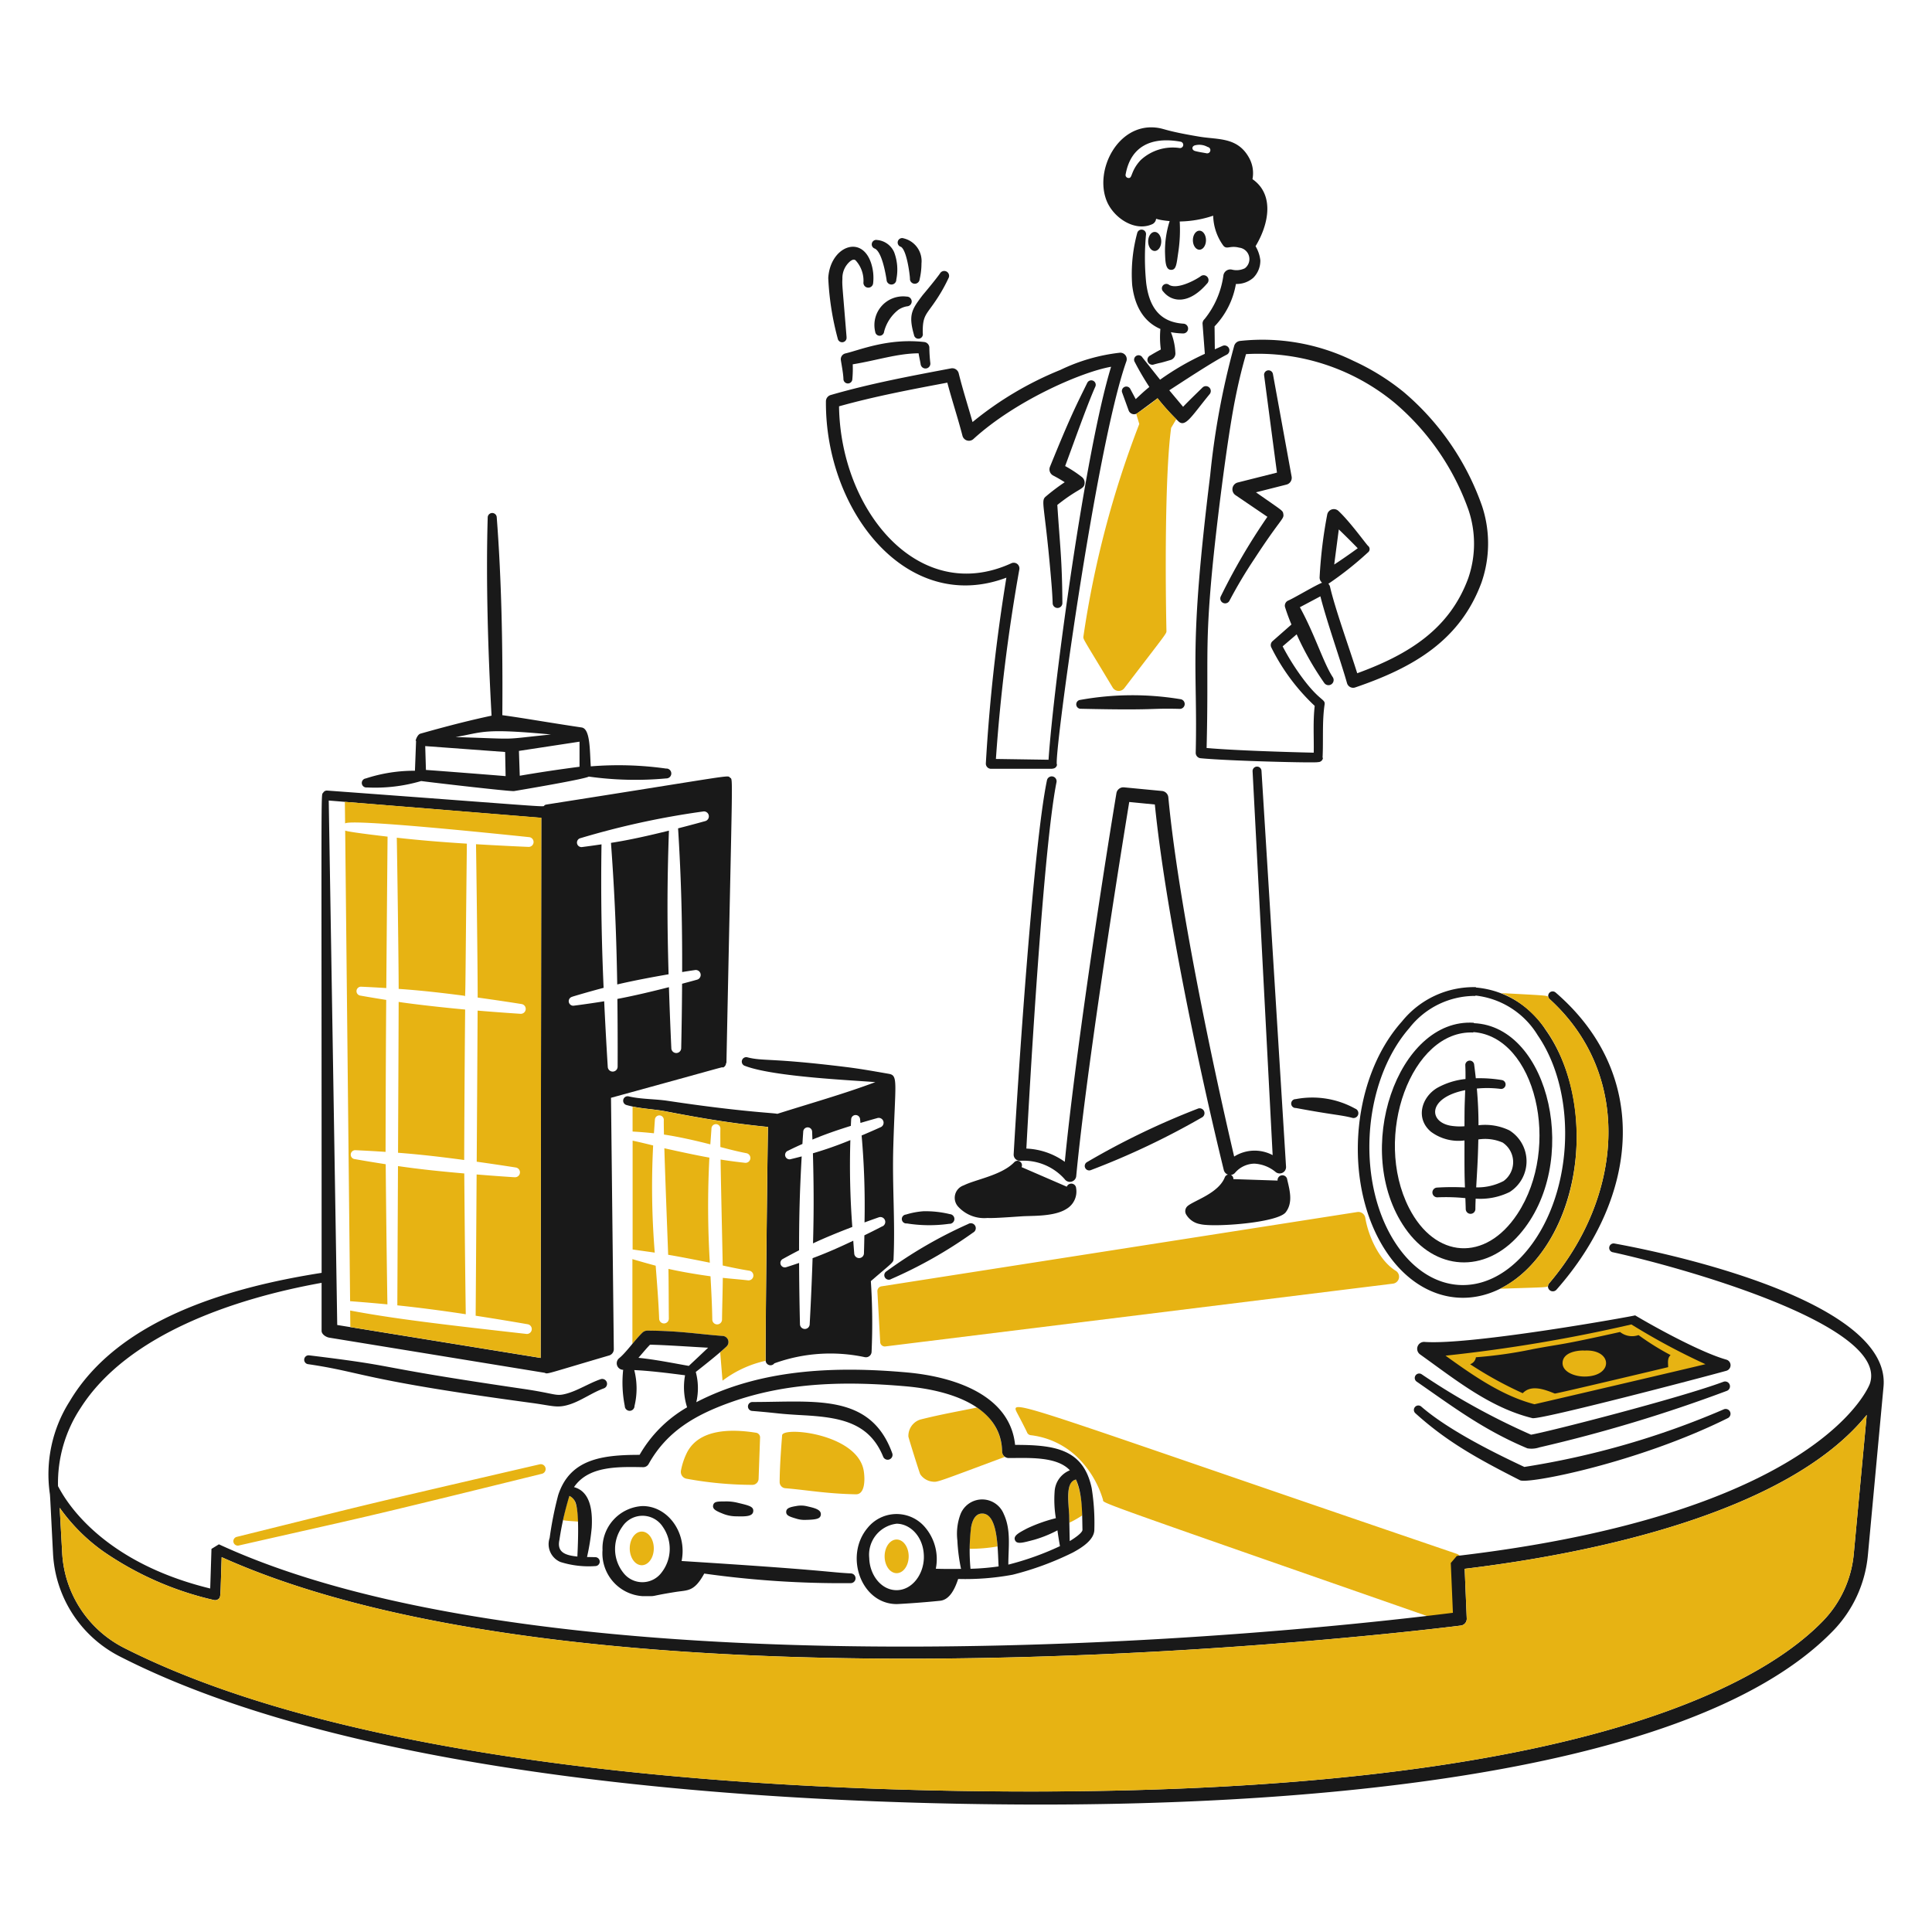 <svg xmlns="http://www.w3.org/2000/svg" width="400" height="400"><path fill="#e7b313" d="M135.226 237.16c-1.4-.352-2.82-.696-4.248-1v22.532c1.532.226 3.056.428 4.582.652a167.2 167.2 0 0 1-.334-22.184Zm11.644 2.51c-3.258-.568-8.948-1.848-9.324-1.936.214 7.212.668 18.514.788 22.056 2.736.448 8.086 1.522 8.628 1.636a194.934 194.934 0 0 1-.092-21.756Zm9.7 56.97c-5.33-.862-11.78-.75-14.298 4.022a14.326 14.326 0 0 0-1.286 3.8 1.444 1.444 0 0 0 1.148 1.692 76.248 76.248 0 0 0 13.6 1.27 1.296 1.296 0 0 0 1.326-1.226l.302-8.482a.98.98 0 0 0-.792-1.076Zm22.24 7.78c-1.388-7.638-16.884-9.142-16.884-7.228 0 .2-.484 5.55-.508 9.668a1.282 1.282 0 0 0 1.2 1.264c4.466.37 8.4 1.13 14.582 1.256 1.896.044 1.932-3.104 1.61-4.96Zm122.802 17.286c-91.8-31.282-92.766-32.466-90.98-29.084 1.764 3.34 2.136 4.2 2.032 4a.958.958 0 0 0 .814.528 16.706 16.706 0 0 1 9.39 4.366 20.46 20.46 0 0 1 5.49 8.976c.27.834-4.374-.836 72.306 25.908a1.45 1.45 0 0 0 1.93-1.374v-11.948a1.446 1.446 0 0 0-.982-1.372Zm-12.654-58.612c-3.444-2.14-5.682-7.252-6.288-10.956a1.46 1.46 0 0 0-1.66-1.2l-98.504 15.384a1 1 0 0 0-.852 1.04l.58 10.454a.952.952 0 0 0 1.036.952l105.112-13a1.444 1.444 0 0 0 .576-2.674Z"/><path fill="#191919" d="M240.88 60.412c1.816 2.216 5.326 2.6 9-1.672a1 1 0 1 0-1.352-1.498c-1.47 1-4.85 2.666-6.454 1.752a.924.924 0 0 0-1.188 1.418Z"/><path fill="#191919" d="M245.016 67.014c-4.952-.322-7.086-3.51-7.704-8.388a51.8 51.8 0 0 1-.044-10.056.926.926 0 0 0-1.828-.286 32.232 32.232 0 0 0-1.038 10.69c.456 4.012 2.138 7.538 5.844 9.134a18.856 18.856 0 0 0 .092 4.252 37.69 37.69 0 0 0-2.158 1.22 1 1 0 1 0 .788 1.858c1.86-.504.576-.068 3.486-.936a1.434 1.434 0 0 0 .89-1.528 12.964 12.964 0 0 0-.924-4.2 14.584 14.584 0 0 0 2.508.262 1 1 0 0 0 .088-2.022Zm1.96-17.284a1.354 1.968 0 1 0 2.708 0 1.354 1.968 0 1 0-2.708 0Z"/><path fill="#191919" d="M237.716 49.988a1.354 1.968 0 1 0 2.708 0 1.354 1.968 0 1 0-2.708 0Zm26.668 47.862c-.168-1.16-2.658-20.112-2.658-20.112a.922.922 0 1 1 1.822-.288l3.874 21.256a1.444 1.444 0 0 1-1.072 1.624l-6.312 1.6c5.564 3.908 5.532 3.72 5.66 4.476.188 1.112-.426.768-6 9.32a95.87 95.87 0 0 0-5.144 8.636 1 1 0 1 1-1.8-.896A128.816 128.816 0 0 1 262.4 107l-6.624-4.5a1.456 1.456 0 0 1 .472-2.6Z"/><path fill="#191919" d="M306.854 104.8a54.548 54.548 0 0 0-16.234-23.632 48.2 48.2 0 0 0-10.4-6.452 42.8 42.8 0 0 0-23.488-4.128 1.424 1.424 0 0 0-1.2 1 161 161 0 0 0-4.972 26.784c-4.514 36.6-2.57 39.314-3 57.47a1.116 1.116 0 0 0 1 1.14c5.918.58 24.322 1.02 24.322.8a.982.982 0 0 0 1.026-.888h-.086c.19-3.662-.114-7.462.424-11.046.174-1.218-1.142-.582-5.246-6.388a49.214 49.214 0 0 1-3.444-5.64l2.904-2.488a61.832 61.832 0 0 0 5.714 10.07 1.066 1.066 0 0 0 1.75-1.218c-1.926-2.942-3.698-8.832-6.8-14.464 1.52-.8 4.248-2.256 4.248-2.256 1.382 5.428 4.186 13.278 5.516 17.982a1.318 1.318 0 0 0 1.69.882c12.04-4.102 21.708-9.72 26.142-21.702a24.636 24.636 0 0 0 .134-15.826Zm-2.842 14.842c-3.868 10.588-12.33 15.846-23.014 19.748-1.578-5.054-4.558-13.256-5.63-17.902a1.2 1.2 0 0 0-.352-.616 69.6 69.6 0 0 0 8.18-6.478.87.87 0 0 0 .13-1.31c-.2 0-3.642-4.9-6.236-7.322a1.4 1.4 0 0 0-2.312.816 95.23 95.23 0 0 0-1.564 12.898 1.362 1.362 0 0 0 .508 1.166c-1.462.578-5.756 3.16-7 3.694a1.152 1.152 0 0 0-.682 1.308 38.506 38.506 0 0 0 1.342 3.654l-3.946 3.472a1.092 1.092 0 0 0-.224 1.278 42.312 42.312 0 0 0 8.984 12.098c-.374 3.236-.146 6.464-.2 9.688-5.69-.128-16.508-.462-22.182-.97.45-17.954-.4-20.33 1.144-36.706.8-8.484 3-26.548 4.742-35.386.628-3.178 1.364-6.328 2.278-9.456A44.376 44.376 0 0 1 288.746 83.4a51.774 51.774 0 0 1 15.306 22.224 21.87 21.87 0 0 1-.04 14.008Zm-27.774-2.75c.09-.756.894-6.874.946-7.282a156.7 156.7 0 0 1 3.92 3.898 126.864 126.864 0 0 1-4.866 3.374ZM201.356 87.38a70.154 70.154 0 0 1 18.2-10.8 38.028 38.028 0 0 1 12.306-3.554 1.334 1.334 0 0 1 1.344 1.772c-6.338 17.8-15.266 83.508-14.362 83.508a.926.926 0 0 1-.966.828v.036h-12.77a1.078 1.078 0 0 1-1-1.118 368.328 368.328 0 0 1 4.252-38.452c-20.594 7.74-37.536-13.782-37.36-36.526a1.362 1.362 0 0 1 .98-1.288c8.288-2.4 16.448-3.91 24.91-5.516a1.376 1.376 0 0 1 1.6 1.02c.832 3.372 1.91 6.71 2.866 10.09Zm28.686-11.444c-6.012 1.032-19.788 6.986-28.508 14.96a1.38 1.38 0 0 1-2.264-.672c-.966-3.724-2.184-7.384-3.136-11-7.524 1.416-15.03 2.834-22.42 4.9.302 21.572 16.486 41.276 35.67 32.496a1.176 1.176 0 0 1 1.658 1.274 366.838 366.838 0 0 0-4.85 39.24l10.896.164c1.088-15.98 7.62-63.958 12.954-81.362Zm-53.494-.508a23.214 23.214 0 0 1-.08 3.076.922.922 0 0 1-1.844-.07c-.046-1.188-.362-2.746-.546-3.968a1.24 1.24 0 0 1 .976-1.298c2.926-.68 8.79-3.2 16.28-2.36a1.2 1.2 0 0 1 1.078 1.144 30.742 30.742 0 0 0 .2 3.2 1 1 0 0 1-2 .264c-.108-.688-.272-1.318-.428-2.27-4.484.042-8.548 1.454-13.636 2.282Zm14.502-6.352c-.078-3.56.6-3.814 2.298-6.268a33.766 33.766 0 0 0 3.02-5.2 1 1 0 1 0-1.748-1c-.776 1.102-2.536 3.244-3.586 4.486-2.19 2.908-3.024 4-1.8 8.25a.922.922 0 1 0 1.824-.274Zm-8.012-.39a8.388 8.388 0 0 1 3-4.574 4.67 4.67 0 0 1 1.726-.688 1 1 0 0 0-.03-2.016 5.942 5.942 0 0 0-6.534 7.278.924.924 0 0 0 1.838 0Zm-7.768 1.086c-.87-10.8-.938-10.732-.858-12.038a4.532 4.532 0 0 1 1.65-3.674c.332-.234.71-.452 1.07-.168a6.218 6.218 0 0 1 1.638 4.55 1 1 0 0 0 2 .218 9.878 9.878 0 0 0-.4-4.126c-1.986-6.144-8.522-3.42-8.888 3.032a58.084 58.084 0 0 0 1.962 12.534.922.922 0 1 0 1.816-.328Zm5.864-18.3c1.412.686 2.184 4.912 2.422 6.456a1 1 0 1 0 2.014-.054 10.212 10.212 0 0 0-.43-5.616 4.242 4.242 0 0 0-3.54-2.568.922.922 0 0 0-.466 1.782Zm5.388-.374c1.2.692 1.828 5.6 1.876 6.566a1 1 0 1 0 2 .16 14.452 14.452 0 0 0 .384-3.286 4.832 4.832 0 0 0-3.686-5.188.922.922 0 1 0-.584 1.748Z"/><path fill="#191919" d="M220.44 99.838a29.888 29.888 0 0 0-2.366-1.37 1.444 1.444 0 0 1-.692-1.818c4.298-10.6 5.482-12.814 7.718-17.374a.922.922 0 0 1 1.67.786c-1.694 3.778-4.712 12.334-6.244 16.43a24.8 24.8 0 0 1 3.474 2.28 1.472 1.472 0 0 1 .556 1.264c-.106 1.364-1.116.898-5.648 4.506.546 8.492.986 11.252 1.046 20.306a1 1 0 0 1-2.014.036c-.064-2.088-.25-4.168-.432-6.244-1.25-14.276-2.082-14.926-.982-15.846a42.74 42.74 0 0 1 3.914-2.956Zm39.508-48.864c2.832-4.682 3.884-10.752-.636-13.88a6.546 6.546 0 0 0-.72-4.452c-2.388-4.296-6.374-3.694-10.286-4.35-7.33-1.228-7.074-1.664-9-1.876-7.856-.836-12.754 8.768-10.184 15.168 1.418 3.506 5.8 6.456 9.418 4.84a1.378 1.378 0 0 0 .768-.882c.156-.512-.4-.064 2.856.234a20.276 20.276 0 0 0-.962 6.472c.07 1.782.058 3.6 1.25 3.62 1.106.018 1.13-1.164 1.544-3.948a30.648 30.648 0 0 0 .252-6.064 22.582 22.582 0 0 0 6.928-1.2 10.988 10.988 0 0 0 2.088 6.184c.712.906 1.376-.07 3.292.432a2.386 2.386 0 0 1 1.182 4.268 3.906 3.906 0 0 1-2.72.272 1.456 1.456 0 0 0-1.718 1.156 18.284 18.284 0 0 1-3.91 9.096 1.266 1.266 0 0 0-.418.92l.476 6.274a55.444 55.444 0 0 0-9.266 5.356l-3.642-4.586a.926.926 0 1 0-1.578.966 57.964 57.964 0 0 0 3 5.124c-1.274 1.036-1.692 1.478-2.826 2.514l-1.094-2.052a.924.924 0 1 0-1.69.752l1.346 3.71a1.2 1.2 0 0 0 1.848.458l4.116-3.048a49.132 49.132 0 0 0 4.26 4.72c1.456 1.49 2.74-.962 6.49-5.53a1 1 0 1 0-1.484-1.37c-1.162 1.14-2.854 2.764-3.98 3.952l-2.86-3.418c2.92-1.892 9.06-5.944 11.87-7.36a1 1 0 0 0-.86-1.826l-1.582.698-.054-4.746a16.814 16.814 0 0 0 4.42-8.782 5.2 5.2 0 0 0 3.584-1.264 4.982 4.982 0 0 0 1.472-3.626 7.222 7.222 0 0 0-.99-2.926Zm-15.714-20.326a9.754 9.754 0 0 0-8.08 2.508c-2.234 2.412-1.6 3.946-2.666 3.67a.61.61 0 0 1-.434-.742c1.06-5.86 5.412-7.822 11.342-6.752a.662.662 0 0 1-.162 1.316Zm5.53 1.08c-1.242-.23-1.4-.224-2.298-.45-.8-.2-.784-1.06.04-1.214a3.534 3.534 0 0 1 2.53.37.662.662 0 1 1-.272 1.294ZM223.83 146.744c16 .354 13.8-.148 20.36.02a1 1 0 0 0 .16-2.012 60.828 60.828 0 0 0-20.684.154.922.922 0 0 0 .164 1.838ZM222.8 246a1 1 0 0 0-1.93-.306l-9.366-4.058a.922.922 0 0 0-1.524-1c-2.62 2.71-7.988 3.546-10.454 4.784a2.714 2.714 0 0 0-1.154 4.4 7.314 7.314 0 0 0 6.062 2.35c1 .036 2.124 0 7.106-.344 2.12-.148 6.708.104 9.268-1.538A4.168 4.168 0 0 0 222.8 246Z"/><path fill="#191919" d="M266.508 244.242a1 1 0 0 0-2 .184l-9.154-.304a.89.89 0 0 0-.508-.86 1.322 1.322 0 0 0 .834-.42 5.4 5.4 0 0 1 4.018-1.922 7.502 7.502 0 0 1 4.362 1.694 1.322 1.322 0 0 0 2.2-1.07l-5.08-81.926a.924.924 0 1 0-1.844.104l4.152 79.436a7.942 7.942 0 0 0-7.968.294c-4.812-20.55-11.64-53.268-13.628-74.368a1.46 1.46 0 0 0-1.316-1.32l-7.856-.752a1.456 1.456 0 0 0-1.576 1.21c-3.342 20.22-8.64 55.368-10.69 76.32a14.662 14.662 0 0 0-7.958-2.742c.734-13.706 3.534-62.416 6.24-75.852a1 1 0 0 0-1.974-.4c-2.878 13.784-6.1 63.438-6.894 77.436a1.282 1.282 0 0 0 1.292 1.348 11.378 11.378 0 0 1 9.26 3.79 1.32 1.32 0 0 0 2.4-.618c1.89-19.952 7.726-57.586 10.976-77.46l5.302.518c2.2 21.91 9.2 54.956 14.272 75.672a1.346 1.346 0 0 0 .864.958.912.912 0 0 0-.66.58c-1.308 3.276-6.226 4.736-7.644 5.884a1.4 1.4 0 0 0-.4 1.698 4.184 4.184 0 0 0 2.96 2.09c2.698.692 16-.242 17.708-2.458 1.496-1.968.88-4.366.31-6.744Zm39.07-39.862a19.094 19.094 0 0 0-15.33 7.116c-10.876 12.162-12.258 34.688-2.918 48.124 7.944 11.426 21.05 12.128 30.2 1.72 10.838-12.336 11.934-34.878 2.46-48.154a19.044 19.044 0 0 0-14.416-8.73Zm-.098 1.738a17.288 17.288 0 0 1 12.878 8.214c8.6 12.524 7.286 33.878-2.8 45.262-8.232 9.286-19.2 8.368-26.118-1.454-8.8-12.484-7.624-33.84 2.346-45.292a17.236 17.236 0 0 1 13.692-6.654Z"/><path fill="#191919" d="M305.15 211.754c-15.762-1.054-25.338 26.514-14.242 42.516 6.172 8.904 16.492 9.512 23.646 1.354 12.828-14.622 6.36-43.118-9.4-43.786Zm-.108 1.93c12.866.92 18.298 23.752 9.108 37.664-6.618 10.02-17.058 9.26-22.422-1.246-7.6-14.886.54-36.918 13.308-36.332Z"/><path fill="#191919" d="M312.508 234.036a11.54 11.54 0 0 0-6.4-1.062c0-2.504-.104-4.932-.344-7.6a22.086 22.086 0 0 1 4.92.072.926.926 0 0 0 .278-1.83 28.476 28.476 0 0 0-5.412-.374q-.156-1.4-.338-2.8a.92.92 0 0 0-1.836.134c.042.942.05 1.884.04 2.826a15.15 15.15 0 0 0-5.884 1.85c-3.248 1.954-4.514 6.326-1.27 9.064a9.538 9.538 0 0 0 6.944 1.8c-.01 6.4 0 7.086.096 9.734a49.818 49.818 0 0 0-5.82.03 1.01 1.01 0 0 0 .186 2.012 39.628 39.628 0 0 1 5.72.17c.03.752.058 1.502.076 2.254a1 1 0 0 0 2-.012c0-.712.03-1.424.056-2.136a13.72 13.72 0 0 0 7.042-1.378 7.538 7.538 0 0 0-.054-12.754Zm-12.332-1c-4.476-.906-4.492-5.81 3.176-7.332-.126 3.866-.132 2.73-.148 7.476a12.018 12.018 0 0 1-3.028-.142Zm11.12 11.482a11.658 11.658 0 0 1-5.666 1.314c.162-2.972.356-5.514.442-9.92a9.106 9.106 0 0 1 5.034.642 4.856 4.856 0 0 1 .19 7.966Zm9.556-37.65c17.448 15.914 14.964 41.13-.114 58.826a1 1 0 0 0 1.52 1.314c17.082-19.34 19.554-44.484-.184-61.518a.92.92 0 0 0-1.222 1.378Zm-5.252 96.846a170.97 170.97 0 0 0 41.244-11.904 1 1 0 0 1 .876 1.8c-18.556 9.234-41.356 13.7-43.012 12.864-8.552-4.348-15.072-7.898-21.694-13.9a.92.92 0 0 1 1.222-1.374c5.528 4.8 14.764 9.424 21.364 12.514Z"/><path fill="#191919" d="M316.984 297.038c3.434-.568 30.662-7.534 39.826-10.952a1 1 0 1 1 .718 1.876 308.236 308.236 0 0 1-38.8 11.7 5.074 5.074 0 0 1-2.504.2c-9.084-3.81-15.364-8.58-22.928-13.82a.92.92 0 0 1 1.03-1.524 143.68 143.68 0 0 0 22.658 12.52Z"/><path fill="#191919" d="M294.928 277.83a1.426 1.426 0 0 0-.918 2.584c7.284 5.2 14.456 11.044 23.272 13.2 1.76.334 35.118-8.4 40.114-9.8a1.2 1.2 0 0 0 .016-2.318c-5.114-1.446-14.306-6.448-18.87-9.162-.464.176-33.908 6.202-43.614 5.496Zm42.824-3.618a321.298 321.298 0 0 1-38.476 6.462c5.644 4.062 11.708 8.322 18.418 10.06.43-.084 32.896-7.66 35.4-8.294a137.818 137.818 0 0 1-15.342-8.228Z"/><path fill="#e7b313" d="M328.014 279.624c-.324-.064-4.4-.05-4.502 2.528-.052 1.876 2.456 2.838 4.502 2.846 6.118.024 5.894-5.726 0-5.374ZM49.446 319.978c27.938-6.36 22.07-4.82 62.75-14.85a1 1 0 0 0-.466-1.956c-40.898 9.47-34.908 8.144-62.71 15.02a.918.918 0 0 0 .426 1.786Z"/><path fill="#191919" d="M187.708 253.292a29.582 29.582 0 0 0 8.812.084 1 1 0 1 0 .15-2 21.332 21.332 0 0 0-5.472-.6 16.026 16.026 0 0 0-3.638.688.92.92 0 0 0 .148 1.836Zm38.16-11.042a159.246 159.246 0 0 0 22.936-10.872 1 1 0 0 0-.866-1.818 157.576 157.576 0 0 0-22.864 11.032.92.92 0 0 0 .794 1.658Zm42.44-12.85c7.702 1.442 9.142 1.4 11.584 2.016a1 1 0 1 0 .682-1.886 18.294 18.294 0 0 0-12.312-1.968.92.92 0 1 0 .046 1.838ZM63.74 282.43c11.662 1.706 10.742 3.224 46.334 8.032 4.456.6 5.27 1.132 7.868.308 2.388-.758 4.696-2.472 7.068-3.32a1 1 0 0 0-.664-1.898c-2.342.8-4.688 2.34-7.062 2.988-2.296.624-2.114.014-8.884-.976-33.432-4.914-23.928-4.46-44.416-6.956a.92.92 0 0 0-.244 1.822Zm91.964 9.688c5.924.488 4.966.582 10.6.892 7.616.428 13.646 1.468 16.542 8.568a1 1 0 0 0 1.876-.722c-4.494-12.43-15.974-10.586-28.906-10.586a.926.926 0 0 0-.112 1.848Zm-5.874 21.344a7.5 7.5 0 0 0 2.628.478c1.906.046 3.384.04 3.494-1.032.1-.974-.812-1.2-3.142-1.752a9.478 9.478 0 0 0-2.498-.304c-1.702.016-2.47-.03-2.66.778-.2.844.684 1.244 2.178 1.832Zm15.038.96a5.776 5.776 0 0 0 2.048.25c2.2-.05 2.924-.256 3.024-1.046.138-1.072-1.308-1.416-2.74-1.742a5.294 5.294 0 0 0-2.154-.11c-1.326.226-2.236.4-2.272 1.214-.036.784.682 1.012 2.094 1.434Zm11.29 11.336c-4.916-.25-4.782-.668-35.036-2.568 1.184-5.954-2.928-11.4-8.108-11.376a8.74 8.74 0 0 0-8.268 9.1 8.892 8.892 0 0 0 8.268 9.55c3.516 0 .674.122 6.886-.872 2.528-.4 3.816 0 5.906-3.8a203.942 203.942 0 0 0 30.282 1.982 1 1 0 0 0 .07-2.016Zm-47.156-.2a7.888 7.888 0 0 1-.19-9.426 5 5 0 0 1 8.42-.01 7.962 7.962 0 0 1-.232 9.414 4.952 4.952 0 0 1-8 .014Z"/><path fill="#e7b313" d="M130.382 320.58a2.49 3.484 0 1 0 4.98 0 2.49 3.484 0 1 0-4.98 0Zm52.77 1.644a2.49 3.484 0 1 0 4.98 0 2.49 3.484 0 1 0-4.98 0ZM82.15 173.438c.072 3.244.4 26.6.388 31.302 4.588.314 9.022.824 13.564 1.416.336.044.17 3.472.558-31.488-4.736-.288-9.814-.698-14.51-1.23Zm.388 33.982c-.024 8.412-.08 20.136-.128 31.248 4.688.356 9.032.872 13.696 1.496 0-.98.068-18.4.2-31.15-8.084-.746-14.14-1.594-13.768-1.594Zm13.894 64.68c-.04-2.786-.2-14.614-.308-29.148-4.8-.42-9.128-.858-13.726-1.528-.06 13.376-.118 25.356-.134 28.836 4.556.466 10.178 1.22 14.168 1.84ZM71.466 171.952l1.02 97.446c1.088.08 4 .302 7.724.658-.058-3.658-.232-15.134-.354-29.016a300.372 300.372 0 0 1-6.412-1.06.926.926 0 1 1 .2-1.842s2.524.104 6.186.348c0-.974.032-18.57.132-31.464-3.2-.506-5.326-.89-5.326-.89a.926.926 0 1 1 .2-1.842s2.052.084 5.142.278c.106-13.6.228-27.29.264-31.352-.472-.056-8.384-.966-8.776-1.264Z"/><path fill="#191919" d="M184.466 264.828a93.046 93.046 0 0 0 17.012-9.644 1.022 1.022 0 1 0-1.016-1.772 92.4 92.4 0 0 0-16.926 9.8.936.936 0 0 0 .93 1.624Zm-46.042-63.112c-.3-10.426-.322-18.564.07-29.74-3.832.95-8.078 1.926-12 2.53.982 13.226 1.172 22.636 1.298 29.312 3.338-.784 7.236-1.518 10.632-2.102Z"/><path fill="#191919" d="M334.178 257.444a.922.922 0 0 0-.356 1.8c12.636 2.716 57.544 14.932 53.306 27.26 0 0-4.232 11.8-29.38 22.334-12.74 5.34-30.752 10.326-56.13 13.302l-1.248 1.464.44 10.31c-67.638 8.4-193.322 14.542-255.488-14.178l-1.54.946-.26 8.2c-24.8-6.044-31.164-20.778-31.51-21.176a28.138 28.138 0 0 1 4.67-16.188c9.732-15.302 32-22.7 49.902-25.92v9.95c0 .696.9 1.288 1.588 1.4l44.6 7.276c.67.296-.02.328 13.336-3.588a1.352 1.352 0 0 0 .974-1.302l-.58-52.046c24.522-6.716 23.134-6.452 23.134-6.252a1 1 0 0 0 .682-.956h.082c1.254-61.96 1.4-58.514.746-59.074s1.708-.672-37.8 5.53c-3.182.5 9.578 1.2-45.6-2.856a.88.88 0 0 0-.824.424c-.518.85-.334-5.646-.334 99.426-19.418 3.046-42.146 9.706-52.164 26.6a28.2 28.2 0 0 0-4.104 19.158c.06.302.2 3.506.656 12.326a25.41 25.41 0 0 0 13.768 21.308c49.46 25.338 134.348 30.618 189.844 30.692 44.8.058 133.756-3.744 164.958-36a25.928 25.928 0 0 0 7.178-15.616l3.238-34.896c1.544-16.68-39.418-26.702-55.784-29.658Zm-215.67-51.094c1.4-.434 4.074-1.2 6.462-1.83-.324-7.4-.626-17.314-.434-29.708-2.368.354-3.944.548-3.944.548a.936.936 0 0 1-.4-1.832 168.72 168.72 0 0 1 25.334-5.512 1.02 1.02 0 0 1 .428 2s-2.318.652-5.564 1.484c.658 10.6.874 19.338.842 29.75 1.6-.26 2.6-.4 2.6-.4a1.02 1.02 0 1 1 .428 2s-1.182.332-3.04.824a844.222 844.222 0 0 1-.184 13.31 1.022 1.022 0 1 1-2.044.024s-.266-5.47-.496-12.624c-3.4.868-7.238 1.786-10.672 2.432.088 7.868.05 14.026.05 14.026a1.022 1.022 0 0 1-2.042.06s-.38-5.938-.744-13.6c-.68.126-4.28.666-6.2.9a.936.936 0 1 1-.4-1.832Zm-6.44-37.026s-.126 109.8-.132 111.828l-42.116-6.826c-.052-3.864-1.634-101.52-1.758-108.584ZM383.8 321.744a22.976 22.976 0 0 1-6.366 13.852c-7.652 7.908-24.508 19-61.094 26.654-24.284 5.076-57.19 8.6-101.758 8.658-54.974.072-139.8-4.814-188.93-29.752a23.462 23.462 0 0 1-12.778-19.626l-.516-9.368a37.926 37.926 0 0 0 9.124 9.106A66.168 66.168 0 0 0 44.34 331.28a1.07 1.07 0 0 0 .872-.214c.53-.42.382-.128.678-8.678 26.616 11.972 63.2 17.664 100.442 19.864 76.704 4.528 156.118-5.702 156.118-5.702a1.4 1.4 0 0 0 1.224-1.452l-.428-10.296c26.05-3.134 66.738-11.464 83.24-31.866Z"/><path fill="#191919" d="M137.988 159.134a70.672 70.672 0 0 0-15.672-.468c-.228-3.226-.074-7.778-1.888-8.05-7.34-1.096-12.258-1.986-16.426-2.546.114-14.2-.18-28.314-1.156-40.944a.936.936 0 0 0-1.872.044c-.386 13.07.076 28.06.8 41-3.618.776-7.964 1.81-14.686 3.714-.614.128-1.026 1.256-1.028 1.49h.086l-.236 6.2a32.17 32.17 0 0 0-10.188 1.6.936.936 0 1 0 .242 1.858 33.696 33.696 0 0 0 11.234-1.326c3.47.45 18.568 2.188 19.234 2.078 1.054-.172 14.772-2.484 15.462-3a69.622 69.622 0 0 0 16.042.378 1.024 1.024 0 0 0 .052-2.048Zm-23.924-7.066c-10.934 1.11-5.86.97-19.736.532 5.8-1 5.606-1.856 19.736-.532Zm-25.878 7.342-.15-4.938 16.546 1.218.1 5c-1.856-.168-14.834-1.178-16.496-1.28Zm31.8-.662c-4.552.6-7.952 1.106-12.376 1.86l-.17-5.14 12.546-1.912Zm56.072 77.3a77.28 77.28 0 0 1-7.752 2.728c.232 8.296.156 13.64.022 18.652 2.536-1.2 5.512-2.4 8.134-3.4a168.868 168.868 0 0 1-.404-17.98Z"/><path fill="#e7b313" d="M299.276 280.674c5.644 4.062 11.708 8.322 18.418 10.06.43-.084 32.896-7.66 35.4-8.294a137.818 137.818 0 0 1-15.334-8.228 321.298 321.298 0 0 1-38.484 6.462Zm46.6-.12c-.72.672-.502 1.624-.504 2.5-.2.05-23.27 5.544-23.47 5.466-2.02-.812-4.896-1.936-6.634-.07a78.774 78.774 0 0 1-10.892-6 1.812 1.812 0 0 0 1.2-1.444 90.3 90.3 0 0 0 11.84-1.692c6.318-1.18 5.128-.674 18-3.54a4 4 0 0 0 3.824.642 54.058 54.058 0 0 0 6.634 4.138Zm-25.138-14.86c15.078-17.696 17.562-42.912.114-58.826-.916-.836 1.772-.628-10.022-1.258 17.08 6.87 21.332 39.074 6.7 55.73a22.968 22.968 0 0 1-6.954 5.484c12.25-.436 9.314-.136 10.162-1.13Zm-99.226 38.742-.038-.04c-.674.316-.174.106.038.04Zm-.112 10.83a23.358 23.358 0 0 0 2.654-1.506 19.56 19.56 0 0 0-1.29-7.44c-2.282.54-1.462 4.394-1.364 8.946Zm-18.066-1.904c-2.582 0-2.55 4.69-2.57 7.3a32.636 32.636 0 0 0 5.768-.49c-.252-3.308-.902-6.824-3.198-6.81Zm-14.202-18.61a3.574 3.574 0 0 0-1.06 2.66c0 .2 2.322 7.62 2.458 7.82a3.494 3.494 0 0 0 2.496 1.522c1.102.124.666.234 15.022-5.126a1.374 1.374 0 0 1-.564-1.086 10.898 10.898 0 0 0-5.246-9.13c-2.85.62-7.254 1.36-11.716 2.498a3.474 3.474 0 0 0-1.39.842Zm-71.246 14.966a27.658 27.658 0 0 0-1.302 5.024c1.012.178 2.06.2 3.084.286a10.662 10.662 0 0 0-.722-4.364 2.45 2.45 0 0 0-1.06-.946Z"/><path fill="#191919" d="M184.036 222.326c-2.928-.508-5.844-1.036-8.79-1.4-15.758-1.942-17.1-1.176-20.434-2a.924.924 0 1 0-.546 1.764c6 2.29 22.778 2.986 26.958 3.356-6.48 2.428-13.376 4.368-20.292 6.562-.77-.212-7.33-.384-22.684-2.694-2.652-.4-5.492-.312-8.1-.922a.922.922 0 0 0-.47 1.782c2.7.778 5.464.8 8.2 1.324 7.6 1.47 13.508 2.456 21.14 3.222-.092 1.658-.562 44.516-.494 48.344a1 1 0 0 0 1.8.6 34.094 34.094 0 0 1 18.714-1.28 1.176 1.176 0 0 0 1.416-1.156 133 133 0 0 0-.154-14.586c4.542-3.918 4.67-3.828 4.7-4.616.358-7.946-.294-15-.052-23.218.388-13.308 1.052-14.742-.912-15.082Zm-1.356 31.564s-1.514.8-3.72 1.874c-.04 2.232-.088 3.676-.088 3.676a1 1 0 0 1-2.014.05s-.084-1-.2-2.614c-2.88 1.364-5.456 2.516-8.42 3.616-.246 7.49-.6 13.664-.6 13.664a1 1 0 1 1-2.014-.03s-.146-5.618-.18-12.646c-1.588.544-2.618.862-2.618.862a.924.924 0 0 1-.73-1.696s1.336-.752 3.342-1.786c0-6.412.11-11.762.544-19.44-1.342.356-2.2.554-2.2.554a.92.92 0 1 1-.626-1.732s1.182-.6 2.976-1.4c.098-1.588.168-2.526.168-2.526a.922.922 0 1 1 1.844.026s.024.576.06 1.6c2.58-1.09 5.14-1.96 7.954-2.844.038-.842.066-1.328.066-1.328a.924.924 0 0 1 1.846-.05s.03.276.078.77c2.034-.6 3.44-.988 3.44-.988a1 1 0 0 1 .684 1.896s-1.6.734-3.882 1.694a165.58 165.58 0 0 1 .6 18c1.738-.64 2.886-1.034 2.886-1.034a1 1 0 1 1 .8 1.852Z"/><path fill="#e7b313" d="M136.47 273.02c-.138-3.664-.442-7.314-.718-10.97a215.85 215.85 0 0 1-4.82-1.362v17.546c2.05-2.458 2.37-2.738 3.09-2.738 6.81.034 10.852.766 15.6 1.1a1.268 1.268 0 0 1 .816 2.17c-.386.366-.84.77-1.33 1.2l.482 5.892a22.896 22.896 0 0 1 8.924-4.12c-.096-1.344.4-46.684.49-48.4-7.632-.766-13.548-1.752-21.14-3.222-2.294-.442-4.61-.526-6.894-1v5.158c1.48.084 2.95.2 4.42.362l.2-2.822a.922.922 0 0 1 1.844.084c-.014.548 0 1.6.032 3 3.08.46 6.574 1.254 9.6 2.032.082-1.102.166-2.2.238-3.308a.922.922 0 0 1 1.844.084c-.018.702-.012 2.038 0 3.77 1.782.468 3.562.93 5.37 1.278a1 1 0 0 1-.33 1.986c-1.674-.188-3.338-.4-5-.67.114 7.11.368 17.724.444 21.938 1.816.4 3.634.778 5.476 1.072a1 1 0 0 1-.274 2c-1.732-.2-3.462-.324-5.186-.514-.026 2.88-.122 5.756-.16 8.628a1 1 0 0 1-2.014 0c-.048-2.984-.21-5.968-.372-8.954-3.506-.478-6.508-1.036-8.708-1.53.058 3.424.048 6.844.082 10.27a1 1 0 0 1-2.006.04Z"/><path fill="#191919" d="M226.02 308.096c-1.712-8.138-7.72-8.948-15.856-8.948-1.03-10.15-12.234-14.086-22.4-15-14.88-1.328-30.314-.718-43.6 6.164a12.948 12.948 0 0 0-.11-6.262c1.79-1.412 4.71-3.706 6.386-5.29a1.268 1.268 0 0 0-.816-2.17c-4.756-.334-8.8-1.066-15.6-1.1a1.468 1.468 0 0 0-.99.388c-1.452 1.368-3.4 4.146-4.814 5.298a1.358 1.358 0 0 0 .8 2.434 24.704 24.704 0 0 0 .334 7.478 1 1 0 1 0 2.014 0 15.43 15.43 0 0 0-.05-7.426c3.186.142 7.014.622 10.516 1.074a13.732 13.732 0 0 0 .422 6.634 26.682 26.682 0 0 0-9.836 9.84c-7.81 0-14.44.882-16.856 8.354a73.8 73.8 0 0 0-1.764 8.852 4 4 0 0 0 2.23 4.978 19.454 19.454 0 0 0 7.236.846.922.922 0 0 0 .038-1.842c-.562-.018-1.16-.022-1.766-.036a46.274 46.274 0 0 0 .97-6.068c.2-3.508-.264-7.484-3.668-8.4 2.986-4.38 8.978-4.226 14.32-4.13a1.284 1.284 0 0 0 1.136-.666c3.8-6.816 9.74-10.2 17.064-12.8 11.728-4.16 23.8-4.356 36.15-3.28 9.316.81 19.8 4.2 19.972 13.5a1.378 1.378 0 0 0 1.37 1.354c4.02 0 9.926-.4 12.658 2.54a5.014 5.014 0 0 0-3.162 4.4 23.56 23.56 0 0 0 .254 5.512 32.4 32.4 0 0 0-5.916 2.1c-1.712.904-2.93 1.522-2.544 2.446s1.612.542 4.04-.096a25.526 25.526 0 0 0 4.75-1.932c.13.934.282 1.92.522 3.27a59.322 59.322 0 0 1-10.686 3.824c-.026-3.4.622-7.11-.952-10.478a4.82 4.82 0 0 0-8.974.09 11.558 11.558 0 0 0-.628 5.376 37.042 37.042 0 0 0 .758 5.898c-1 .012-3.548.036-5.222-.032a10.168 10.168 0 0 0-2.118-8.454 7.712 7.712 0 0 0-12-.01c-4.896 5.814-1.35 15.758 6.012 15.782.2 0 4.584-.23 9-.688 2.016-.218 3.072-2.516 3.734-4.512a53.65 53.65 0 0 0 11.282-.88 62.178 62.178 0 0 0 12.428-4.576c1.902-1.02 4.514-2.656 4.484-4.8a45.4 45.4 0 0 0-.552-8.556Zm-107.074 2.568c1.224 1.8.578 11.178.6 11.6-2.58-.25-4.266-.92-3.726-3.43a61.2 61.2 0 0 1 2.068-9.12 2.45 2.45 0 0 1 1.058.95Zm13.234-29.542c.824-.932 1.63-1.932 2.4-2.718 3.356.06 9.86.526 12.03.622 0 0-2.822 2.674-4 3.768-3.37-.594-7.032-1.334-10.43-1.672Zm59.096 41.45c-.088 3.456-2.458 6.646-5.64 6.656-3.28 0-5.6-3.268-5.668-6.656a6.462 6.462 0 0 1 5.668-7.104c2.93.016 5.744 2.882 5.64 7.104Zm9.658 2.22a39.962 39.962 0 0 1 .118-8.568c.248-1.4.854-2.862 2.282-2.862 3.374-.022 3.2 7.59 3.418 10.948a50.374 50.374 0 0 1-5.818.49Zm20.538-5.726-.11-5.39c-.19-3.138-.742-6.848 1.4-7.356 1.4 3.018 1.268 7.258 1.352 10.4.014.692-2.018 1.98-2.642 2.346Z"/><path fill="#e7b313" d="M71.45 170.484c1.248-.984 30.322 2.028 38.122 2.84a1.012 1.012 0 0 1-.172 2.016s-4.74-.188-10.848-.556c.054 2.54.366 27.106.344 31.748 5.16.71 9.086 1.346 9.086 1.346a1.016 1.016 0 0 1-.224 2.018s-3.824-.238-8.874-.66c-.042 8.416-.114 20.17-.186 31.282 4.66.654 8.088 1.2 8.088 1.2a1.016 1.016 0 0 1-.224 2.018s-3.33-.2-7.882-.576c-.094 14.382-.182 27.114-.2 29.246a578.683 578.683 0 0 1 10.818 1.774 1.012 1.012 0 0 1-.264 2c-17.488-1.966-27.556-3.154-36.536-4.85l.036 3.42 39.4 6.386c0-2.022.132-111.828.132-111.828L71.4 166.014Zm172.092-83.708a46.542 46.542 0 0 1-3.872-4.324 46.88 46.88 0 0 1-4.428 3.224l.634 2.102a203.314 203.314 0 0 0-11.558 43.94c-.082.684-.258.124 6.044 10.624a1.464 1.464 0 0 0 2.418.134c9.128-11.942 8.732-11.246 8.718-11.958-.214-9.838-.358-32.164.972-41.932Zm72.8 275.474c36.586-7.648 53.442-18.746 61.094-26.654a22.988 22.988 0 0 0 6.366-13.852l2.686-28.8c-16.502 20.4-57.19 28.734-83.24 31.866l.428 10.296a1.4 1.4 0 0 1-1.224 1.452s-79.414 10.23-156.118 5.702c-37.234-2.2-73.826-7.892-100.442-19.864-.296 8.55-.148 8.258-.678 8.678a1.07 1.07 0 0 1-.872.214 66.168 66.168 0 0 1-22.858-10.012 37.926 37.926 0 0 1-9.124-9.106l.516 9.368a23.462 23.462 0 0 0 12.778 19.626c49.132 24.94 133.956 29.824 188.93 29.752 44.568-.068 77.474-3.59 101.758-8.666Z"/></svg>